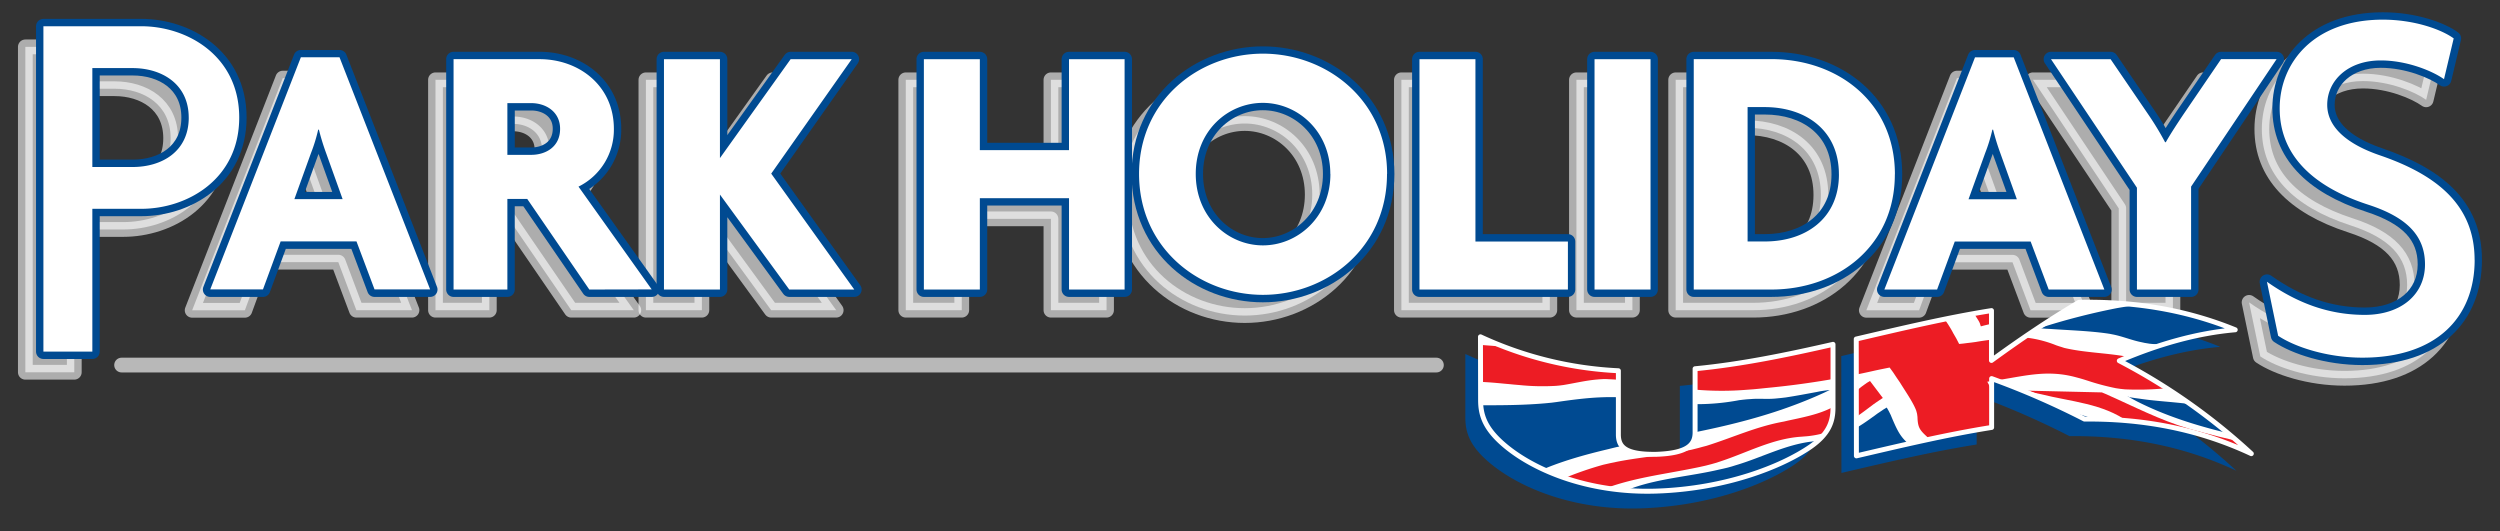 <svg xmlns="http://www.w3.org/2000/svg" xmlns:xlink="http://www.w3.org/1999/xlink" viewBox="0 0 800 170"><rect x="0" y="0" width="800" height="170" fill="#333333" stroke="none"/><defs><clipPath id="clip-path"><path d="M473.75,747.47a118.2,118.2,0,0,0,44.13,10.86v20.39c0,3.84,1.89,6.55,12.19,6.38,10.13-.37,12.36-3.14,12.36-7V757.72c14.71-1.41,29.42-4.45,44.13-7.81v20.29c0,4.49-1.37,8.38-7.21,12.49-9.27,6.37-27.13,13.44-49.28,14.18s-40-7-49.28-15.23c-5.84-5.15-7-9.43-7-13.89V747.47m120.3.71c14.42-3.36,28.85-6.81,43.27-9.1V755c9.33-6.8,18.66-13.11,28-18.6,16.65-.32,33.31,2,50,8.79-12.36,1.07-24.73,4.64-37.09,9.92a194.72,194.72,0,0,1,42.24,29.72c-17.8-8.31-35.6-11.22-53.4-11.07a256.27,256.27,0,0,0-29.7-12.95v15.63c-14.42,2.29-28.85,5.74-43.27,9.1Z" style="fill:none;clip-rule:evenodd"/></clipPath><clipPath id="clip-path-2"><path d="M473.75,322a118.2,118.2,0,0,0,44.13,10.86V353.2c0,3.84,1.89,6.55,12.19,6.38,10.13-.37,12.36-3.14,12.36-7V332.2c14.71-1.41,29.42-4.45,44.13-7.81v20.29c0,4.49-1.37,8.38-7.21,12.49-9.27,6.37-27.13,13.44-49.28,14.18s-40-7-49.28-15.23c-5.84-5.15-7-9.43-7-13.89V322m120.3.71c14.42-3.36,28.85-6.81,43.27-9.1v15.95c9.33-6.8,18.66-13.11,28-18.6,16.65-.32,33.31,2,50,8.79-12.36,1.07-24.73,4.64-37.09,9.92a194.72,194.72,0,0,1,42.24,29.72c-17.8-8.31-35.6-11.22-53.4-11.07a256.27,256.27,0,0,0-29.7-12.95v15.63c-14.42,2.29-28.85,5.74-43.27,9.1Z" style="fill:none;clip-rule:evenodd"/></clipPath><clipPath id="clip-path-3"><path d="M473.75,107.79a118.2,118.2,0,0,0,44.13,10.86V139c0,3.84,1.89,6.55,12.19,6.38,10.13-.37,12.36-3.14,12.36-7V118c14.71-1.41,29.42-4.45,44.13-7.81v20.29c0,4.49-1.37,8.38-7.21,12.49-9.27,6.37-27.13,13.44-49.28,14.18s-40-7-49.28-15.23c-5.84-5.15-7-9.43-7-13.89V107.79m120.3.71c14.42-3.36,28.85-6.81,43.27-9.1v15.95c9.33-6.8,18.66-13.11,28-18.6,16.65-.32,33.31,2,50,8.79-12.36,1.07-24.73,4.64-37.09,9.92a194.72,194.72,0,0,1,42.24,29.72c-17.8-8.31-35.6-11.22-53.4-11.07a256.27,256.27,0,0,0-29.7-12.95v15.63c-14.42,2.29-28.85,5.74-43.27,9.1Z" style="fill:none;clip-rule:evenodd"/></clipPath><clipPath id="clip-path-4"><rect x="-157.07" y="-570.83" width="1103.28" height="780.12" style="fill:none"/></clipPath><clipPath id="clip-path-5"><path d="M473.75,107.79a118.21,118.21,0,0,0,44.13,10.86V139c0,3.84,1.89,6.55,12.19,6.38,10.13-.37,12.36-3.14,12.36-7V118c14.71-1.41,29.42-4.45,44.13-7.81v20.28c0,4.49-1.37,8.38-7.21,12.49-9.27,6.37-27.13,13.44-49.28,14.18s-40-7-49.28-15.23c-5.84-5.15-7-9.43-7-13.88V107.79m120.3.71c14.42-3.36,28.85-6.81,43.27-9.1v15.95c9.33-6.8,18.66-13.11,28-18.6,16.65-.32,33.31,2,50,8.79-12.36,1.07-24.73,4.64-37.09,9.91a194.79,194.79,0,0,1,42.24,29.72c-17.8-8.31-35.6-11.22-53.4-11.07a256.1,256.1,0,0,0-29.7-12.95v15.63c-14.42,2.29-28.85,5.74-43.27,9.1Z" style="fill:none;clip-rule:evenodd"/></clipPath><clipPath id="clip-path-6"><rect x="-157.07" y="-129.65" width="1103.28" height="780.12" style="fill:none"/></clipPath></defs><title>white_redflag</title><g id="white_redflag"><g id="bottom"><path d="M190.66,47.84c0-13.86-11.21-22.3-23.8-22.3h-27.5V99.26h17.22v-29h6.36l19.87,29h20L179.34,66.33A20.3,20.3,0,0,0,190.66,47.84ZM164.2,56.16h-7.63V39.64h7.63c4.62,0,9.24,2.66,9.24,8.2C173.45,53.62,168.82,56.16,164.2,56.16Z" style="fill:#fff;stroke:#fff;stroke-linecap:round;stroke-linejoin:round;stroke-width:4.722px;opacity:0.6"/><polygon points="266.77 25.54 247.24 25.54 224.6 57.2 224.6 25.54 206.69 25.54 206.69 99.26 224.6 99.26 224.6 68.87 246.78 99.26 267.58 99.26 241 62.17 266.77 25.54" style="fill:#fff;stroke:#fff;stroke-linecap:round;stroke-linejoin:round;stroke-width:4.722px;opacity:0.6"/><path d="M70.77,44.22C70.77,24.48,54.12,15,39.44,15H8.11V119.12H23.77V73.43H39.44C54.12,73.43,70.77,64,70.77,44.22ZM36.66,60.05H23.77V28.39H36.66c9.3,0,17.95,5.06,17.95,15.83C54.61,55.16,46,60.05,36.66,60.05Z" style="fill:#fff;stroke:#fff;stroke-linecap:round;stroke-linejoin:round;stroke-width:4.722px;opacity:0.6"/><path d="M90.49,25l-29,74.29H78.36L84,83.89h24.26l5.78,15.37h17.79L102.86,25ZM88.41,70.37l5.32-14.79A52.61,52.61,0,0,0,96,48.07h.23a73.64,73.64,0,0,0,2.31,7.51l5.32,14.79Z" style="fill:#fff;stroke:#fff;stroke-linecap:round;stroke-linejoin:round;stroke-width:4.722px;opacity:0.6"/><path d="M398.32,23.81c-20.34,0-39.63,14.9-39.63,38.47,0,23.8,19.29,38.7,39.63,38.7s39.74-14.9,39.74-38.7C438.06,38.72,418.77,23.81,398.32,23.81Zm0,61.35c-11.09,0-21.49-9-21.49-22.88s10.4-22.76,21.49-22.76,21.6,9,21.6,22.76S409.41,85.16,398.32,85.16Z" style="fill:#fff;stroke:#fff;stroke-linecap:round;stroke-linejoin:round;stroke-width:4.722px;opacity:0.6"/><path d="M626.23,25l-29,74.29H614.1l5.66-15.37H644l5.78,15.37h17.79L638.59,25Zm-2.08,45.41,5.32-14.79a52.62,52.62,0,0,0,2.31-7.51H632a73.64,73.64,0,0,0,2.31,7.51l5.32,14.79Z" style="fill:#fff;stroke:#fff;stroke-linecap:round;stroke-linejoin:round;stroke-width:4.722px;opacity:0.6"/><polygon points="336.3 54.66 307.76 54.66 307.76 25.54 289.85 25.54 289.85 99.26 307.76 99.26 307.76 70.03 336.3 70.03 336.3 99.26 354.09 99.26 354.09 25.54 336.3 25.54 336.3 54.66" style="fill:#fff;stroke:#fff;stroke-linecap:round;stroke-linejoin:round;stroke-width:4.722px;opacity:0.6"/><path d="M755.76,56.3C744.83,52.54,739,47,739,40.14c0-7.67,6.53-14.2,17.13-14.2,8.49,0,16.65,3.43,20.24,6l3.1-13.05c-3.76-2.77-12.4-6-22.68-6-22.19,0-33,13.87-33,28.39,0,14.36,9.79,24.8,28.39,30.84,12.57,4.08,18.11,10.12,18.11,19.09,0,9.63-7.67,16.15-19.25,16.15-11.26,0-21.38-3.59-31.33-10.6l3.59,17.29c5.38,3.59,15.67,7,26.92,7,23.5,0,35.9-12.73,35.9-31.33C786.11,72.13,773.87,62.5,755.76,56.3Z" style="fill:#fff;stroke:#fff;stroke-linecap:round;stroke-linejoin:round;stroke-width:4.722px;opacity:0.6"/><path d="M705,25.54,692.83,43.34c-1.62,2.43-3.93,5.89-5.55,8.78h-.23a93.09,93.09,0,0,0-5.31-8.78L669.6,25.54H650.54L678,66.67V99.26h17.33V66.33l27.38-40.78Z" style="fill:#fff;stroke:#fff;stroke-linecap:round;stroke-linejoin:round;stroke-width:4.722px;opacity:0.6"/><polygon points="466.36 25.54 448.45 25.54 448.45 99.26 495.94 99.26 495.94 83.89 466.36 83.89 466.36 25.54" style="fill:#fff;stroke:#fff;stroke-linecap:round;stroke-linejoin:round;stroke-width:4.722px;opacity:0.6"/><rect x="504.46" y="25.54" width="17.91" height="73.71" style="fill:#fff;stroke:#fff;stroke-linecap:round;stroke-linejoin:round;stroke-width:4.722px;opacity:0.6"/><path d="M561.06,25.54H536.22V99.26h24.84c21.26,0,39.51-13.86,39.51-36.86S582.32,25.54,561.06,25.54ZM559,83.89h-5.55v-43H559c12.83,0,23.68,7.16,23.68,21.49S571.8,83.89,559,83.89Z" style="fill:#fff;stroke:#fff;stroke-linecap:round;stroke-linejoin:round;stroke-width:4.722px;opacity:0.6"/></g><g id="middle_ouline"><path d="M96.28,18.36l-29,74.29H84.15l5.66-15.37h24.26l5.78,15.37h17.79l-29-74.29ZM94.2,63.76,99.51,49a52.61,52.61,0,0,0,2.31-7.51h.23A73.64,73.64,0,0,0,104.36,49l5.32,14.79Z" style="fill:#004a91;stroke:#004a91;stroke-linecap:round;stroke-linejoin:round;stroke-width:4.722px"/><path d="M710.74,18.94,698.61,36.73c-1.62,2.43-3.93,5.89-5.55,8.78h-.23a93.11,93.11,0,0,0-5.31-8.78L675.39,18.94H656.33l27.5,41.13V92.65h17.33V59.72l27.38-40.78Z" style="fill:#004a91;stroke:#004a91;stroke-linecap:round;stroke-linejoin:round;stroke-width:4.722px"/><path d="M761.54,49.69c-10.93-3.75-16.81-9.3-16.81-16.15,0-7.67,6.53-14.2,17.13-14.2,8.49,0,16.65,3.43,20.24,6l3.1-13.05c-3.76-2.77-12.4-6-22.68-6-22.19,0-33,13.87-33,28.39,0,14.36,9.79,24.8,28.39,30.84,12.57,4.08,18.11,10.12,18.11,19.09,0,9.63-7.67,16.16-19.25,16.16-11.26,0-21.38-3.59-31.33-10.61l3.59,17.3c5.39,3.59,15.67,7,26.93,7,23.5,0,35.9-12.73,35.9-31.33C791.9,65.52,779.66,55.89,761.54,49.69Z" style="fill:#004a91;stroke:#004a91;stroke-linecap:round;stroke-linejoin:round;stroke-width:4.722px"/><rect x="510.25" y="18.94" width="17.91" height="73.71" style="fill:#004a91;stroke:#004a91;stroke-linecap:round;stroke-linejoin:round;stroke-width:4.722px"/><path d="M196.44,41.23c0-13.86-11.21-22.3-23.8-22.3h-27.5V92.65h17.22v-29h6.35l19.87,29h20L185.12,59.72A20.3,20.3,0,0,0,196.44,41.23ZM170,49.55h-7.63V33H170c4.62,0,9.24,2.66,9.24,8.2C179.23,47,174.61,49.55,170,49.55Z" style="fill:#004a91;stroke:#004a91;stroke-linecap:round;stroke-linejoin:round;stroke-width:4.722px"/><path d="M76.55,37.61c0-19.74-16.65-29.21-31.33-29.21H13.89V112.51H29.55V66.82H45.22C59.9,66.82,76.55,57.36,76.55,37.61ZM42.45,53.44H29.55V21.79H42.45c9.3,0,17.95,5.06,17.95,15.83C60.39,48.55,51.74,53.44,42.45,53.44Z" style="fill:#004a91;stroke:#004a91;stroke-linecap:round;stroke-linejoin:round;stroke-width:4.722px"/><path d="M566.84,18.94H542V92.65h24.84c21.26,0,39.51-13.86,39.51-36.86S588.1,18.94,566.84,18.94Zm-2.08,58.35h-5.55v-43h5.55c12.83,0,23.68,7.16,23.68,21.49S577.59,77.28,564.76,77.28Z" style="fill:#004a91;stroke:#004a91;stroke-linecap:round;stroke-linejoin:round;stroke-width:4.722px"/><polygon points="472.14 18.93 454.23 18.93 454.23 92.65 501.72 92.65 501.72 77.28 472.14 77.28 472.14 18.93" style="fill:#004a91;stroke:#004a91;stroke-linecap:round;stroke-linejoin:round;stroke-width:4.722px"/><path d="M404.1,17.2c-20.34,0-39.63,14.9-39.63,38.47,0,23.8,19.29,38.71,39.63,38.71s39.74-14.9,39.74-38.71C443.84,32.11,424.55,17.2,404.1,17.2Zm0,61.35c-11.09,0-21.49-9-21.49-22.88S393,32.91,404.1,32.91s21.6,9,21.6,22.76S415.19,78.55,404.1,78.55Z" style="fill:#004a91;stroke:#004a91;stroke-linecap:round;stroke-linejoin:round;stroke-width:4.722px"/><path d="M632,18.36,603,92.65h16.87l5.66-15.37H649.8l5.78,15.37h17.79l-29-74.29Zm-2.08,45.41L635.25,49a52.6,52.6,0,0,0,2.31-7.51h.23A73.64,73.64,0,0,0,640.1,49l5.32,14.79Z" style="fill:#004a91;stroke:#004a91;stroke-linecap:round;stroke-linejoin:round;stroke-width:4.722px"/><polygon points="272.55 18.93 253.03 18.93 230.38 50.59 230.38 18.93 212.47 18.93 212.47 92.65 230.38 92.65 230.38 62.26 252.56 92.65 273.36 92.65 246.79 55.56 272.55 18.93" style="fill:#004a91;stroke:#004a91;stroke-linecap:round;stroke-linejoin:round;stroke-width:4.722px"/><polygon points="342.08 48.05 313.55 48.05 313.55 18.93 295.64 18.93 295.64 92.65 313.55 92.65 313.55 63.41 342.08 63.41 342.08 92.65 359.88 92.65 359.88 18.93 342.08 18.93 342.08 48.05" style="fill:#004a91;stroke:#004a91;stroke-linecap:round;stroke-linejoin:round;stroke-width:4.722px"/></g><path id="top_text" data-name="top text" d="M76.55,37.61c0-19.74-16.65-29.21-31.33-29.21H13.89V112.51H29.55V66.82H45.22c14.68,0,31.33-9.46,31.33-29.21m-16.15,0c0,10.93-8.65,15.83-17.95,15.83H29.55V21.79H42.44C51.74,21.79,60.39,26.85,60.39,37.61Zm77.24,55-29-74.29H96.28l-29,74.29H84.15l5.66-15.37h24.26l5.78,15.37Zm-28-28.88H94.2L99.51,49a52.61,52.61,0,0,0,2.31-7.51h.23A73.64,73.64,0,0,0,104.36,49Zm98.9,28.88L185.12,59.72a20.3,20.3,0,0,0,11.32-18.49c0-13.86-11.21-22.3-23.8-22.3h-27.5V92.65h17.22v-29h6.35l19.87,29ZM179.23,41.23c0,5.78-4.62,8.32-9.24,8.32h-7.63V33H170C174.61,33,179.23,35.69,179.23,41.23Zm94.13,51.41L246.79,55.56l25.76-36.62H253L230.38,50.59V18.94H212.47V92.65h17.91V62.26l22.18,30.39Zm86.51,0V18.94H342.08V48.05H313.55V18.94H295.64V92.65h17.91V63.42h28.54V92.65Zm84-37c0-23.57-19.29-38.47-39.74-38.47s-39.63,14.9-39.63,38.47c0,23.8,19.29,38.71,39.63,38.71S443.84,79.48,443.84,55.67Zm-18.14,0c0,13.87-10.51,22.88-21.6,22.88s-21.49-9-21.49-22.88S393,32.92,404.1,32.92,425.7,41.93,425.7,55.67Zm76,37V77.28H472.14V18.94H454.23V92.65Zm26.44,0V18.94H510.25V92.65Zm78.2-36.86c0-23-18.26-36.86-39.51-36.86H542V92.65h24.84C588.1,92.65,606.35,78.78,606.35,55.79Zm-17.91,0c0,14.32-10.86,21.49-23.68,21.49h-5.55v-43h5.55C577.59,34.3,588.45,41.47,588.45,55.79Zm84.93,36.86-29-74.29H632L603,92.65h16.87l5.66-15.37H649.8l5.78,15.37Zm-28-28.88H629.93L635.25,49a52.61,52.61,0,0,0,2.31-7.51h.23A73.64,73.64,0,0,0,640.1,49Zm83.12-44.83H710.74L698.61,36.73c-1.62,2.43-3.93,5.89-5.55,8.78h-.23a93.11,93.11,0,0,0-5.31-8.78L675.39,18.94H656.32l27.5,41.13V92.65h17.33V59.72Zm63.36,64.21c0-17.62-12.24-27.25-30.35-33.45-10.93-3.75-16.81-9.3-16.81-16.15,0-7.67,6.53-14.2,17.13-14.2,8.49,0,16.65,3.43,20.24,6l3.1-13.05c-3.76-2.77-12.4-6-22.68-6-22.19,0-33,13.87-33,28.39,0,14.36,9.79,24.8,28.39,30.84,12.57,4.08,18.11,10.12,18.11,19.09,0,9.63-7.67,16.15-19.25,16.15-11.26,0-21.38-3.59-31.33-10.6l3.59,17.29c5.39,3.59,15.67,7,26.93,7C779.49,114.47,791.89,101.74,791.89,83.14Z" style="fill:#fff;fill-rule:evenodd"/><line id="underline" x1="38.91" y1="116.82" x2="459.65" y2="116.82" style="fill:#d1d3d4;stroke:#fff;stroke-linecap:round;stroke-linejoin:round;stroke-width:4.721px;opacity:0.65"/><g style="clip-path:url(#clip-path-3)"><g style="clip-path:url(#clip-path-4)"><path id="flag_base_white" d="M781.08,167.42a64.78,64.78,0,0,1-29.74-18.16l-1.48-1.6-.59-.93-.55-.95c-6.72-10.8-10.65-16.5-23.07-21.41l-1.43-.53-1.47-.55-1.56-.47-1.48-.46-1.57-.4-1.27-.51-1-.84-.84-1.06-.63-1.18-.55-1.27-.3-1.21-.13-1.12v-.89l.68-1.44.72-1.41.76-1.37c2.64-4.67,5.65-9,8.32-13.64l.72-1.37.76-1.39.67-1.44-.67.08-.76.07-.8.06-.8.07c-7.07.31-13-.39-19-3.43h0c-1.6-.93-2.72-2.09-4.43-3.08l-.76-.42,0,.07-.83-.88c-2.42-4.11,0-7.38-5.91-9.82l-.75-.28-.81-.23a66.46,66.46,0,0,0-9.12-1.71l-1.27-.17L678.9,72l-1.27-.14-1.18-.15-1.27-.13c-14.77-1.81-25.58,1.6-39.88,2.82l-1.85.11-1.86,0c-9.15-.67-10.42-4.71-21.37-3.09l-.89.11-.93,0-.89.06h-1.65l-.85,0-.8-.08c-3.22-.4-5.85-1.84-9-2.66l-.76-.17-.89-.19c-5-.47-11.94.67-17,1.29l-1.73.26-1.86.25-2,.27c-16.1,2.31-32.59,3.1-48.75.88l-1.35-.21-1.39-.19-1.36-.25-1.3-.23c-11.13-2-22.14-5.18-33.42-6.35L482,64.15l-1.35-.06c-10,0-16.71,1.72-26.53-1.63l-.68-.17-.72-.19-.63-.17-.72-.14,11.11,108.65h5.07A91.69,91.69,0,0,0,486.9,169l2-.4,2-.4c9.21-1.91,18.76-4.61,28.18-5.11l2.11-.11,2.2,0,2.2,0,2.28,0c9.24.21,18.56,1.2,27.79.38l1.22-.11,1.23-.12c6.38-.73,13.06-.76,19.09,1.73l1.52.63,1.48.65,1.43.67,1.43.7,1.44.67c14.26,7,33.12-1.92,47.35-5.51l1.43-.41,1.48-.36,1.56-.32a47.71,47.71,0,0,1,19.22-.65l1.23.23,1,.27c7.79,2.08-5.19,5.31-6.81,6.42l-1,.42-.72.4-.38.4,0,.32.42.27.85.23.84.15c7.78.88,17.19-1.37,25-2.28l1.48-.19,1.43-.17,1.53-.19c4.92-.57,9.79-.73,14.73-.82l2-.12,2-.13c5.2-.4,10.38-1,15.54-1.65l1.85-.23,1.82-.23,1.86-.23,1.82-.21,1.78-.25c11-1.5,22.29-1.86,33.12,1.12l.76.25,2.15.57-.05-.09c7.55,1.86,13.22,3.95,21.13,3.38l1.06-.08,1.1-.1,1.05-.11Z" style="fill:#fff"/><path d="M764.48,159.9l-.6-.48-.72-.57-.85-.61a113,113,0,0,1-10.43-8.42l-.89-.87-.85-.86L749,146.67l-1-1.46-.8-1.46-.8-1.41-.63-1.33-.72-1.27-.72-1.08-.8-.87-.73,0-.72,0-.76,0h-2.28a34.86,34.86,0,0,1-7.14-.47l-.63-.19-.38-.28c-1.91-2-.89-1.48-3.67-2.68l-.51-.27-.63-.23-.5-.23-.6-.25-.63-.23-.59-.21c-2.65-.8-5.21-1.53-7.86-.17l-1,.46-1,.42-.85.29-.66.05-.57-.51-.38-.53-.12-.32-.11-.13-.18-.46-.8-.33-.94-.35-.08,0-.63-.21-.15,0c-.71-.22-1.42-.41-2.17-.6l-.85-.17-.89-.15h0c-6.45-1.24-13.57-1.39-19.89-2.36l-1.31-.17-1.23-.19-1.18-.21,1.44.8,1.47.78c11,5.57,22.63,8.77,34.55,11.44l1.36.3,1.3.32,1.27.32c5.06,1.28,10,2.16,15,3.65l1,.27.8.27c6.74,3,12.32,10.2,19.81,13.34l1.9.74,2,.63,2.11.44Z" style="fill:#004a91"/><path d="M621.74,161.95c-.21-6.9-.18-11.62-6-15.94l-.8-.61-.76-.63c-5.66-4.24-6.33-5.29-9.13-12l-.59-1.18-.63-1.1-1,.61-.89.61-.89.59c-6.37,4.68-11.05,7.87-19.18,8.78l-.89.1-1,.15c-8.54,1-16.22,5.18-24.37,7.58l-1.31.4-1.3.36-1.35.32-1.53.33c-8.88,2.08-18.79,2.77-27.33,5.79l-.72.27-.8.27a208.4,208.4,0,0,0-21.42,9.08l-1.22.51-1.18.46-1.06.42,1.78-.27,1.85-.29,1.78-.27c9.8-1.59,19.86-3.52,29.82-3.34l1.6.07,1.6.07c9.18.52,16.7,1.4,26,.42l1.82-.13,1.85-.08,1.78-.11,1.73,0c9.76-.56,10.73,4.16,19.43,6.54l1.23.32,1.39.29c8.38,1.51,19.32-.32,27.34-3l1.65-.55,1.47-.53,1.35-.59,0-1.82Z" style="fill:#004a91"/><path d="M472.63,65.16l1.27.3,1.18.29c4.4,1,8.72,1.82,13,3.44l1.14.44.76.36c2.9,1.43,5,3.67,7.6,5.4l1.43.89.76.38.85.34c3.21,1.18,6.9,1.41,10.26,1.94l1,.15.93.14c5.58.68,5.92,3.27,10.6,4.31l.89.21.89.15,1,.15.89.15,1,.11.92.11a57.3,57.3,0,0,1,10.69,1.82l1.1.36,1.05.32c3.91,1.36,7.72,3,11.71,4.16l1.09.28,1.15.23,1.14.21,1.1.21c4.46.59,8.93.83,13.39,1.43l1.18.17,1.14.21c3.64.76,7.29,2.31,10.82,3.5l.92.29.89.26.89.25.88.21L587.48,97l-.33-1.52c-.32-3.89-2.86-4.87-5.33-7.49l-.89-.95-.67-.93C578.73,83,578,77,577.6,73.54l-.3-2-.3-1.94-2.1.29-2.16.3c-19.88,2.82-38,3.83-57.83-.08l-1.73-.3-1.73-.34-1.65-.36C502.87,67.79,496,66.23,489,65l-1.82-.32-1.86-.32c-4-.52-8.54-.14-12.55,0l-.92,0-.89,0-.84,0,1.22.36Z" style="fill:#004a91"/><path d="M662.93,89.31l1.44-.4,1.39-.36,1.35-.38a166.76,166.76,0,0,1,16.61-3.52l.8-.13.85-.08c4.19-.74,8.3.44,12.46.87l.55.15.46.13.55.17-1-1.24L697.78,83l-.55-1.56c-1.48-7-4.63-7-10.68-8.44l-1.61-.34-1.73-.25a112.27,112.27,0,0,0-21.75-1.29l-2,.15-2.11.21-2,.23-2,.3c-7,1.06-13.82,2.29-21,2.36l-.85,0-.75-.06c-3.21-.28-6-1.33-9.08-2.17l-.72-.26-.72-.21-.68-.17,1.1,1.61,1,1.62c1.74,2.68,3.62,5.34,5.32,8L628,84.41l.37,1.52c.53,2.57,1.15,5.12,1.61,7.71l.33,1.54.42,1.52.68-.21.63-.21.68-.23a50.49,50.49,0,0,1,10.85-3l.72-.09.72-.06c6.31-.39,10.39-1.5,16.56-3.19Z" style="fill:#004a91"/><path d="M698,101.59l-.08-.88c-.08-2-.57-2.08-2.28-2.6l-.55-.19-.63-.14-.63-.11-.63-.13-.68-.13c-5.67-.72-11.81.58-17.36,1.65l-1.18.27-1.14.23a167.9,167.9,0,0,0-17.54,4.66l-1.05.26-1.1.27L652,105l1.35.1,1.44.11,1.39.07c6,.41,12.06.59,18.08,1.43l.85.13.85.17c3.25.62,6.19,1.92,9.42,2.53l.85.19.85.14.8.13.85.08c3.84.27,7.74-.11,11.53.72l.72.21.89.38c3.68,2.79,2.22,4.22,8.33,4.77l.89.08,1,.11,1,.08.21-1,.25-1,.3-1,.25-1,1.14-1.94,1.15-1.94,1.1-1.9,1.22-1.95,1.15-1.94,1.1-1.92L722.15,99l1.14-1.95-.73.23-.67.21-.72.23a69.18,69.18,0,0,1-14.11,3.65l-1.15.17-1.18.19-1.14.15c-1.3,0-4.26.59-5.41-.11Z" style="fill:#004a91"/><path d="M475.75,104.41l1.73.13,1.77.15c8.16.61,17.82,2.29,25.86.88l1.23-.15,1.18-.14,1.18-.15,1.22-.15c6.48-1,14.65.93,21.29,1.56l1.43.17,1.43.21,2.66.32.89.13,1.06.19,1,.11,1,.15c3,.34,6,.56,9,.78l1.43.13,1.57.11,0-.07c2.35.14,4.71.23,7.09.26l1.61,0h1.6l1.68,0-1.82-.4-1.82-.38-1.85-.36c-4.78-1-10.46-1.86-15.94-3h0l-.08,0-1.51-.33a52.79,52.79,0,0,1-8.71-2.61l-1.1-.38-1.43-.55v0l-.05,0-.8-.34-.8-.34c-6.45-3.07-10.83-2.19-17.53-3l-.89-.17-.89-.17-1-.21-.89-.23c-6.43-2-11.46-4-18-5.46a86.87,86.87,0,0,1-17.2-6.28l-1.14-.65.06.18A71.21,71.21,0,0,0,458.06,79l-1.73-.44-1.65-.42-1.73-.36L456,104l.85-.08.84-.08.89,0C464.32,103.7,470,104.2,475.75,104.41Z" style="fill:#004a91"/><path d="M516,143.35l1.23-.3,1.52-.32c22.67-4.22,43.7-7.36,64.93-17.08l1-.48.89-.42-.93.11-1.05.14-1.1.17-1.23.25c-3.31.62-6.5,1.22-9.84,1.73l-1.48.17-1.52.15c-2.85.3-5.31,0-8.11.19l-1.27.08-1.18.13-1.27.15a72.23,72.23,0,0,1-23.54.59l-1.77-.21-1.86-.21-1.85-.21-1.78-.21c-10.33-1.4-17.67-.59-27.79.87l-1.48.19L495,129c-10,.92-20.49.59-30.5.63h-2l-2,0h-2l3.85,34.89,1.22-.57,1.27-.57,1.27-.53c7.92-3.62,16-7,23.74-10.89l1-.47,1-.46c7.12-3.31,15.31-5.55,22.94-7.36Z" style="fill:#004a91"/><path d="M754.34,163.32l-.89-.51c-8.18-5.33-9.79-6.11-19.86-8.29l-2.07-.4-2.15-.42c-10.14-1.79-20.29-3.57-30.25-6.25l-1.48-.36-1.43-.42-1.47-.38-1.44-.42a39.54,39.54,0,0,1-11.56-4.69c-1.41-1.17-2.87-2.31-4.4-3.34l-.47-.42-.8-.53-.76-.49c-6.55-3.66-17.2-5.46-24.54-7.49l-1.73-.42-1.69-.45-1.61-.44.81,5.43.34,5.8.13,5.91v5.74l.89.82.89.8.88.8.93.85c3.07,2.77,6,5.59,8.83,8.61l.55.66.17.4-.17.38-.38.38-.63.36-.85.4-1,.38-1.05.4-1.15.38-1.18.38-1.14.42-1.1.4-.93.4-.85.42-.67.42-.43.42-.08.44.08.29.38.27.47.17.72.14.85.13,1,.06,1.06,0h1.14l1.18,0,1.18-.06,1.23-.09c5.48-.38,11-1.58,16.51-2.13l2.28-.25,2.23-.26,2.24-.23,2.28-.21,2.19-.17,2.28-.19c6.42-.5,12.48-.58,18.89-1.39l1.27-.15,1.18-.15c4.1-.41,8.15-1,12.25-1.43l1.18-.12,1.27-.15,1.18-.13c10.21-1,17.77-1.68,28,.36l1,.19,1.06.21,1,.17-.9-.46Z" style="fill:#004a91"/><g style="opacity:0.65"><path d="M658.66,161.12c-2-1.58-3.6-3.44-5.45-5.17l-.59-.57-.6-.59c-2.88-2.93-6.54-5-9.2-8.15l-.85-1.2-.6-1.22.55-1.48c1.45-5.62-2.67-14.38-5.28-19.38l-.63-1.2,1.31-.17,1.3-.21,1.36-.21c8.66-1.4,15.44-3.21,24.24-.87l1.35.36,1.23.36,1.27.4a76.18,76.18,0,0,0,9.12,2.43l1.44.21,1.43.15a90,90,0,0,0,12.5-.29l1.61-.09,1.56-.06,1.53,0h1.56l1.53.07,1.43.08c3.19.26,4.24,1,6.21,3.38l.63.72.59.66.59.25h0l.84,0a26.18,26.18,0,0,0,4.56-1.39l.32-.09,1.11-.23,1,0,1.35.32,1.27.48,1,.57.51.3c1.06.83,2.15,1.61,3.25,2.36l.89.57h.13l7.22-.15-.07,0,2.27-.07h.8l.76,0h.85l.75,0-.92-.81-1.1-.8-1.06-.78-1.14-.8a51.88,51.88,0,0,0-14-6.33l-1.6-.4-1.65-.36c-2.19-.11-4.29.48-6.3.59l-.41,0-.55,0-.46-.06-.51,0c-2.51-.25-4.08-2.63-5.23-4.62l-.55-.84-.67-.81,0,.24c-1.34-1.33-3-1-5.4-1l-.9,0-1,.06a32.83,32.83,0,0,1-9.59-.38l-.89-.13-.85-.14-.84-.13-.85-.14-.85-.15c-6.87-1.33-13.93-1.33-20.65-2.91l-.85-.28-.88-.27-.85-.29a37.08,37.08,0,0,0-8.88-2.36l-1-.09-1.27,0a96.38,96.38,0,0,0-14.58,1.39l-1.4.19-1.3.15-1.31.17-1.31.13-.89-1.71-1-1.73c-2.33-4.63-6.8-8.9-6.8-14.35l0-1.37.08-1.37c.61-5.09-5.14-10.25-7.65-14.29l-1-1.71-.84-1.73-.85-.07h-.63c-3.79.18-4.91-.47-8.49-1.39l-.72-.21-.8-.21-.76-.23-.72-.21-.75-.19-.68-.21-.72-.17-.63-.19-.63-.14c-2,0-4.17.08-6.13.25l-1.18.08-1.14.08-1,.07.08,1.71.3,1.69c1,4.29,2.8,10.87,5.83,14.12l1.14,1.36L591.75,89c4.17,4.75,4.22,7.56,4.65,13.55l.17,1.64.3,1.63-1.73.36-1.73.36-1.73.4c-12.74,3-22.84,5-36.07,5.21l-1.9.07-1.9,0-1.9,0c-4.71,0-9.68,0-14.36-.34l-1.44-.15-1.47-.17c-4.3-.57-8.52-1.39-12.84-1.86l-1.43-.12-1.48-.09-1.52,0h-1.18l-1.27.06c-8.22.89-16.35,2.64-24.67,1.76l-1.23-.07-1.27-.06c-8.65-.39-17.29-1.32-25.94-1.84l-1.27-.11-1.22-.08-1.27-.06,2.45,15,.72-.15.76-.12.72-.17c8.16-2,12.27-1.78,20.86-.95l1.56.14,1.52.15,1.56.13a72.37,72.37,0,0,0,11.79.26l1.17-.11,1.15-.15c3.44-.56,6.94-1.4,10.39-1.73l1.14-.1,1.15-.07h1.14l2.2.11,2.2.14,2.2.21c5.74.57,11.43,1.64,17.15,2.41l2.15.28,2.24.21a97.3,97.3,0,0,0,16.68.07l2.07-.15,2-.19,2-.21a271.64,271.64,0,0,0,35.27-5.66l1.52-.32,1.43-.29,1.48-.3,1.15,1.58,1.05,1.59,1.1,1.6c1.5,2.48,4.31,6.47,5.23,9.08l.25,1,.13,1c.1,3.29.65,4.14,3,6.29l.75.72.85.73.76.72c5.93,5.42,10.58,9.16,10.35,18.07l0,1.69v1.73l2.37-.53c7.83-1.56,19.23-4.34,26.91-1.22l1.31.63-.68-.57Z" style="fill:#9cb8d2"/><path d="M783.23,168l-.76-.25-.72-.27c-7.25-1.76-13.12-4.14-20.15-6.54l-1.22-.45-1.23-.44c-10.65-3.61-10.38-6.31-18.38-11.95l-1-.53-1.1-.51-1.3-.55-1.35-.47c-2.37-.73-4.77-1.37-7.17-2h0l-.54-.12c-7.32-1.8-14.75-3.19-22-5.18l-1.15-.29-1.14-.32c-9.56-2.31-18.07-6.55-27-10.62l-1.48-.66-1.43-.66-1.52-.63L648.27,125l1.64.36,1.61.4,1.69.36c9.31,2.34,19.81,2.94,27.76,8.82l.72.55.72.51c6.23,4.41,16.68,5.83,24.08,7.79l1.4.32,1.35.36,1.73.45,1.73.42c2,.5,4,.95,6,1.4l0,.12,13.56,3.36-.07-.12a52.05,52.05,0,0,1,13.7,6.2l1.18.76,1.15.74c10.41,6.84,18.91,7.08,30.67,9.37l1.73.36,1.69.36,1.68.42Z" style="fill:#9cb8d2"/><path d="M467.89,78.86l1.15.53c5,2.61,9.85,5.27,15.38,6.76l.92.25.93.27.93.23,1,.28a111.68,111.68,0,0,1,12,3.55l.68.25.63.23A50.45,50.45,0,0,0,514,94.52l1.31.21,1.31.17,1.35.21,1.35.19,1.3.17,1.31.21a57.77,57.77,0,0,1,15.76,4.75l.89.36,1,.34c4.21,1.66,7.88,2.06,12.29,2.64l.88.1.93.11.8.13.81.08.27,0,0,0,.76.15.8.13.76.11.27,0c3.22.58,6.41,1.3,9.58,2.09l.92.21.89.21.89.17.88.21,1.18-.28,1.14-.25,1.23-.28,1.1-.27,1.14-.27,1.23-.26c1.94-.48,3.89-.91,5.83-1.35l1.22-.28,1.18-.25,1.23-.27,1.22-.28,1.23-.27-1.05-.3-1.15-.23-1.14-.19-1.15-.15c-4.81-.62-9.58-.24-14.19-2.09l-1.3-.36-1.4-.3-1-.17v-.06l-.89-.12c-3.88-.57-7.88-1-11.79-1.33l-.75-.06v0c-1.41-.18-2.82-.38-4.22-.65l-1.39-.3-1.48-.36-1.43-.38-1.4-.42c-5.3-1.58-10.45-3.62-15.71-5.28l-1.35-.42-1.18-.34c-4.44-1.09-9.62-1.08-13.86-2.55l-.93-.4-.8-.45-.72-.52-.72-.47-.85-.38-1-.36c-5.09-1.5-10.73-1.25-15.71-2.83l-.93-.36L489.9,81c-3.11-1.49-5.62-3.95-8.66-5.55l-.84-.42-.88-.38-.73-.3-.84-.32c-3.49-1.19-7-2.1-10.44-3.36l-.8-.33-.72-.3a86.06,86.06,0,0,1-11.11-6l-.88-.53-.85-.57-.84-.57-.89-.59,1.4,12.6.63.17.68.14.63.15.72.15c4.28.89,7.25,1.38,11.32,3.31Z" style="fill:#9cb8d2"/><path d="M597.41,122.5l-.89.63-.89.65c-8.49,7-11.29,8.25-22.21,10.53l-1.31.27-1.27.3C562,136.46,554.52,140,546,142.66l-1.31.33-1.3.36-2.16.54-2.2.45-2.24.42c-6.48,1.16-13,1.74-19.51,3l-2.11.44-2.15.49a106.58,106.58,0,0,0-13.23,4.62l-1.52.59-1.48.63-1.48.61c-9.72,4.17-19.06,9-28.56,13.68l-1.39.66-1.31.66-1.4.65,1.53,0,1.57,0,1.47-.07,1.48-.06c4.64-.21,9.23-.47,13.86-.91l1.55-.19,1.57-.17,1.57-.21,1.82-.91,1.82-.88,1.86-.93,1.73-.93,1.77-.93,1.82-.91,1.78-1,1.77-.91,1.82-.91,1.86-.88c13.26-6.94,24.54-7.54,38.69-10.58l1.86-.42,1.77-.47,1.27-.36,1.31-.42c8.66-2.78,16.88-7.37,26.11-8l1-.08,1-.08c9-.91,14.2-4.94,21.12-10.17l1-.7,1-.67,1.05-.7-4.1-5.42Z" style="fill:#9cb8d2"/><path d="M633.65,103.81l.21.63,1.23-.32,1.27-.3c11.81-2.91,23.66-5.61,35.48-8.51l2-.44,2-.42,2-.42c3.81-.6,8.24-1.86,12.08-1.31l.6.13.59.08.63.13.63.11.63.13.6.15.67.13.63.08.72.08.72.11.81.51.46.61.26.8.08.87,1.73-.11a109,109,0,0,0,24.33-3.95l1.86-.57-1.27.07-1.27,0A49.39,49.39,0,0,1,710.07,91l-.89-.23-.72.08c-3.17.41-6.36.68-9.55,1.08l-.73.08-.72.11.34-1L698,90l-.17-1-.72-.59a19.05,19.05,0,0,1-3.09-.76l-.55-.15-.46-.14a12.79,12.79,0,0,0-2.71-.47l-.59,0H689l-.72.06c-8.31.94-16.31,3.47-24.37,5.58L662,93l-2,.51-2.11.47c-8.46,1.76-17.2,2.24-25.51,4.94l-.51.17-.42.21.17.63C632,101.18,633.4,102.67,633.65,103.81Z" style="fill:#9cb8d2"/></g></g></g><path d="M468.84,113.24A118.23,118.23,0,0,0,513,124.1v20.39c0,3.84,1.89,6.55,12.19,6.38,10.13-.37,12.36-3.14,12.36-7V123.49c14.71-1.41,29.42-4.45,44.13-7.81V136c0,4.49-1.37,8.38-7.21,12.49-9.27,6.37-27.13,13.44-49.28,14.18s-40-7-49.28-15.23c-5.84-5.15-7-9.43-7-13.88V113.24m120.3.71c14.42-3.36,28.85-6.81,43.27-9.1V120.8c9.33-6.8,18.66-13.11,28-18.6,16.65-.32,33.31,2,50,8.79-12.36,1.07-24.73,4.64-37.09,9.92a194.75,194.75,0,0,1,42.24,29.72c-17.8-8.31-35.6-11.22-53.4-11.07a256.27,256.27,0,0,0-29.7-12.95v15.63c-14.42,2.29-28.85,5.74-43.27,9.1Z" style="fill:#004a91;fill-rule:evenodd"/><path d="M473.75,107.78a118.19,118.19,0,0,0,44.13,10.86V139c0,3.84,1.89,6.55,12.19,6.38,10.13-.37,12.36-3.14,12.36-7V118c14.71-1.41,29.42-4.45,44.13-7.81v20.28c0,4.49-1.37,8.38-7.21,12.49-9.27,6.37-27.13,13.44-49.28,14.18s-40-7-49.28-15.23c-5.84-5.15-7-9.43-7-13.88V107.78m120.3.71c14.42-3.36,28.85-6.81,43.27-9.1v15.95c9.33-6.8,18.66-13.11,28-18.6,16.65-.32,33.31,2,50,8.79-12.36,1.07-24.73,4.64-37.09,9.92a194.75,194.75,0,0,1,42.24,29.72c-17.8-8.31-35.6-11.22-53.4-11.07a256.27,256.27,0,0,0-29.7-12.95v15.63c-14.42,2.29-28.85,5.74-43.27,9.1Z" style="fill:#fff;fill-rule:evenodd"/><g style="clip-path:url(#clip-path-5)"><g style="clip-path:url(#clip-path-6)"><path d="M749.86,147.66l1.48,1.6a64.78,64.78,0,0,0,29.74,18.16l3.17.91-1.05.11-1.1.1-1.06.08c-7.93.57-13.61-1.53-21.2-3.4l-1.27-.33-1.36-.34c-10.87-3-22.2-2.67-33.28-1.16l-1.78.25-1.82.21-1.86.23-1.82.23-1.85.23c-5.17.67-10.35,1.25-15.55,1.65l-2,.13-2,.13c-4.95.1-9.81.25-14.73.82l-1.53.19-1.43.17-1.48.19c-7.81.91-17.22,3.16-25,2.28l-.84-.15-.85-.23-.42-.27,0-.32.38-.4.72-.4,1-.42c1.61-1.11,14.6-4.34,6.81-6.42l-1-.27-1.23-.23a47.72,47.72,0,0,0-19.21.65l-1.56.32-1.48.36-1.43.4c-14.23,3.59-33.09,12.47-47.35,5.51l-1.44-.68-1.43-.7-1.44-.67-1.48-.65-1.52-.63c-6-2.49-12.71-2.46-19.09-1.73l-1.23.13-1.22.11c-9.24.82-18.55-.17-27.79-.38l-2.28,0-2.2,0-2.2,0-2.11.11c-9.42.5-19,3.2-28.17,5.11l-2,.4-2,.4a91.69,91.69,0,0,1-19.34,1.46h-5.07L451.38,61.79l.72.14.63.17.72.19.68.17c9.81,3.35,16.48,1.59,26.52,1.63l1.35.06,1.43.08c11.27,1.17,22.29,4.36,33.42,6.35l1.3.23,1.36.25,1.39.19,1.35.21c16.16,2.22,32.64,1.43,48.75-.88l2-.28,1.86-.25,1.73-.26c5.09-.62,12-1.76,17-1.29l.88.19.76.17c3.1.82,5.74,2.26,9,2.66l.8.08.85,0h1.65l.89-.06.93,0,.89-.11c11-1.63,12.23,2.42,21.38,3.09l1.86,0,1.85-.11c14.31-1.22,25.11-4.63,39.88-2.83l1.27.13,1.18.15,1.27.14,1.18.15,1.27.17A66.62,66.62,0,0,1,690.47,74l.81.23.75.27c5.91,2.44,3.49,5.71,5.92,9.82l1,1.07.6.51.67.48c7.25,5,14.2,6.06,22.77,5.68l.8-.07.8-.06.76-.07.67-.08-.67,1.44-.76,1.39L723.88,96c-2.67,4.65-5.68,9-8.32,13.64l-.76,1.37-.72,1.42-.68,1.44v.89l.13,1.12.3,1.2.55,1.27.63,1.18.84,1.06,1,.84,1.27.51,1.57.4,1.48.47,1.57.47,1.47.55,1.43.53c12.42,4.9,16.35,10.61,23.07,21.41l.55.95.59.93" style="fill:#fff"/><path d="M716.4,139.38l11.66,2.6.72,1.69,1.15,2,1.22,2.22,1.15,2.15L733,152l.13,1.37-.76.65-1.9-.27-.8-.21A30.44,30.44,0,0,1,723.5,151l-.59-.32-.6-.34a10.69,10.69,0,0,1-5.23-8.38l-.34-1.24-.35-1.33" style="fill:#e9eaeb"/><path d="M715.1,122.5l.42.5.42.55c6,5.73,12.11,10.11,17.83,16.62l1.1,1.16,2,2.28A43,43,0,0,1,743,152l.6,1,.59,1.08a22.69,22.69,0,0,0,9.8,9.18l1.82.76,2,.67,2.15.57-.88-1.48-1.35-1.71c-2.86-3.73-6.48-7.5-9.68-11l-2.24-2.45-2.24-2.43c-2.94-3.43-6.29-7-8.54-10.93l-.88-1.67-.42-1.46L715.1,122.5" style="fill:#e9eaeb"/><path d="M702.13,111.69l0,1.5c-.18,6.91,6.75,14.38,10.39,19.85l1.1,1.64,5.88-1.64-.76-1.31c-3.12-5.39-8.56-9.37-10.18-15.52l-.3-1.29-6.08-3.23" style="fill:#e9eaeb"/><path d="M451.42,61.78l.89.59.84.57.85.57.89.53a86.11,86.11,0,0,0,11.11,6l.72.3.8.33c3.47,1.25,7,2.16,10.44,3.36l.84.32.73.3.89.38.84.42c3,1.6,5.55,4.07,8.66,5.55l.85.42.93.36c5,1.58,10.62,1.33,15.71,2.83l1,.36.85.38.72.47.72.53.8.45.93.4c4.23,1.48,9.42,1.46,13.86,2.55l1.18.34,1.35.42c5.27,1.66,10.42,3.7,15.71,5.28l1.4.42,1.43.38,1.48.36,1.39.3c6.16,1.19,12.49,1.21,18.67,2.38l1.4.3,1.3.36c4.61,1.85,9.38,1.47,14.2,2.09l1.14.15,1.14.19,1.15.23,1.05.3-1.23.27-1.22.28-1.23.27-1.18.25-1.22.27c-1.95.44-3.89.87-5.83,1.35l-1.23.26-1.14.27-1.1.28-1.23.27-1.14.25-1.18.27-.88-.21-.89-.17-.89-.21-.92-.21c-4.12-1-8.27-1.93-12.46-2.58l-.81-.08-.8-.13-.93-.11-.88-.1c-4.42-.58-8.08-1-12.3-2.64l-1-.34-.89-.36a57.76,57.76,0,0,0-15.76-4.75l-1.31-.21-1.3-.17L518,95.12l-1.35-.21-1.31-.17L514,94.52a50.46,50.46,0,0,1-12.5-3.31l-.63-.23-.68-.25a111.68,111.68,0,0,0-12-3.55l-1-.27-.93-.23-.93-.27-.92-.25C478.89,84.65,474.08,82,469,79.39l-1.15-.53-1.1-.55c-4.06-1.93-7-2.42-11.32-3.31l-.72-.15-.63-.15-.68-.14-.63-.17-1.4-12.6" style="fill:#ed1c24"/><path d="M456,109.18l2.45,15,.72-.15.76-.12.72-.17c8.16-2,12.27-1.78,20.86-.95l1.57.14,1.52.15,1.56.13a72.38,72.38,0,0,0,11.79.26l1.17-.11,1.15-.15c3.44-.56,6.94-1.4,10.39-1.73l1.14-.1,1.15-.07h1.14l2.2.11,2.2.14,2.2.21c5.75.57,11.43,1.64,17.15,2.41l2.15.27,2.24.21a97.09,97.09,0,0,0,16.68.07l2.07-.15,2-.19,2-.21a271.65,271.65,0,0,0,35.27-5.66l1.52-.32,1.43-.29,1.48-.3,1.15,1.58,1.05,1.59,1.1,1.6c1.5,2.48,4.31,6.47,5.23,9.08l.25.95.13,1c.1,3.29.65,4.14,3,6.29l.75.72.85.73.76.72c5.93,5.42,10.58,9.16,10.35,18.07l0,1.69v1.73l2.37-.53c7.83-1.56,19.23-4.34,26.91-1.22l1.31.63-.68-.57-.63-.57c-2-1.58-3.6-3.44-5.45-5.17l-.59-.57-.6-.59c-2.88-2.93-6.54-5-9.2-8.15l-.85-1.2-.6-1.22.55-1.48c1.45-5.62-2.67-14.38-5.28-19.38l-.63-1.2,1.31-.17,1.3-.21,1.36-.21c8.66-1.4,15.45-3.21,24.24-.87l1.35.36,1.23.36,1.27.4a76.19,76.19,0,0,0,9.12,2.43l1.44.21,1.43.15a90,90,0,0,0,12.5-.29l1.61-.09,1.55-.06,1.53,0h1.56l1.53.07,1.43.08c3.19.26,4.24,1,6.21,3.38l.63.72.59.66.6.25.92,0,1-.27,1.18-.4,1.27-.4,1.23-.36,1.22-.25,1,0,1.35.32,1.27.48,1,.57,1,.59.89.7.89.65.92.66,1,.63.76,0h.85l.75,0,.8,0c2.09,0,4.21-.08,6.3-.15h.8l.76,0h.85l.75,0-.92-.8-1.1-.8-1.06-.78-1.14-.8a51.88,51.88,0,0,0-14-6.33l-1.6-.4-1.65-.36c-4.06-.2-7.84,2-11.24-.91l-.67-.74-.68-.8-.55-.84-.5-.85c-1.53-3-3.37-2.44-6.42-2.42l-.89,0-1,.06a32.8,32.8,0,0,1-9.59-.38l-.88-.13-.85-.14-.84-.13-.85-.14-.85-.15c-6.87-1.33-13.93-1.33-20.65-2.91l-.85-.28-.88-.27-.85-.29a37.07,37.07,0,0,0-8.88-2.36l-1-.09-1.27,0a96.51,96.51,0,0,0-14.58,1.39l-1.4.19-1.3.15-1.31.17-1.31.13-.88-1.71-1-1.73c-2.33-4.63-6.8-8.9-6.8-14.35l0-1.37.08-1.37c.61-5.1-5.14-10.25-7.65-14.29l-1-1.71-.84-1.73-.85-.07h-.63c-3.79.18-4.91-.47-8.49-1.39l-.72-.21-.8-.21-.76-.23-.72-.21-.75-.19-.68-.21-.72-.17-.63-.19-.63-.14c-2,0-4.17.08-6.13.25l-1.18.08-1.14.08-1,.07.08,1.71.3,1.69c1,4.29,2.8,10.87,5.83,14.12l1.14,1.35L591.75,89c4.17,4.75,4.22,7.56,4.65,13.55l.17,1.64.3,1.63-1.73.36-1.73.36-1.73.4c-12.74,3-22.84,5-36.07,5.21l-1.9.07-1.9,0-1.9,0c-4.71,0-9.68,0-14.36-.34l-1.44-.15-1.47-.17c-4.3-.57-8.52-1.39-12.84-1.86l-1.43-.13-1.48-.09-1.52,0h-1.18l-1.27.06c-8.22.89-16.35,2.64-24.67,1.75l-1.23-.07-1.27-.06c-8.65-.39-17.29-1.32-25.94-1.84l-1.27-.11-1.22-.08-1.27-.06" style="fill:#ed1c24"/><path d="M648.27,125l24.33.57,1.52.63,1.43.66,1.48.66c8.89,4.06,17.39,8.31,27,10.62l1.14.32,1.14.29c9.85,2.69,20,4.29,29.74,7.28l1.35.46,1.3.55,1.1.51,1,.53c8,5.64,7.72,8.33,18.38,11.95l1.23.44,1.22.45c7,2.41,12.9,4.79,20.15,6.54l.72.28.75.25.8.32-1.69-.42-1.69-.36-1.73-.36c-11.76-2.29-20.26-2.53-30.67-9.37l-1.15-.73-1.18-.76c-10-6.61-21.81-8.12-33.24-11l-1.73-.42-1.73-.45-1.35-.36-1.4-.32c-7.4-2-17.84-3.37-24.08-7.79l-.72-.51L681,135c-7.95-5.88-18.45-6.48-27.76-8.83l-1.68-.36-1.61-.4-1.64-.36" style="fill:#ed1c24"/><path d="M645.73,127.6l1.61.44,1.69.45,1.73.42c7.35,2,18,3.83,24.54,7.49l.76.49.8.53c5,4.59,9.87,6.74,16.43,8.44l1.44.42,1.47.38,1.43.42,1.48.36c10,2.68,20.11,4.46,30.25,6.25l2.15.42,2.07.4c10.07,2.18,11.68,3,19.86,8.29l.89.51.88.53.9.47-1-.17-1.06-.21-1-.19c-10.19-2-17.75-1.39-28-.36l-1.18.13-1.27.15-1.18.13c-4.1.4-8.15,1-12.25,1.43l-1.18.15-1.27.15c-6.41.81-12.47.89-18.89,1.39l-2.28.19-2.19.17-2.28.21-2.24.23-2.24.26-2.28.25c-5.51.55-11,1.75-16.51,2.13l-1.23.09-1.18.06-1.18,0h-1.14l-1.06,0-1-.06-.85-.13-.72-.14L649,170l-.38-.27-.08-.29.08-.44.43-.42.67-.42.85-.42.93-.4,1.1-.4,1.14-.42,1.18-.38,1.15-.38,1.05-.4,1-.38.85-.4.63-.36.38-.38.17-.38L660,163l-.55-.66c-2.82-3-5.76-5.84-8.83-8.61l-.93-.85-.89-.8-.88-.8-.89-.82v-5.74l-.13-5.91-.33-5.8-.81-5.43" style="fill:#004a91"/><path d="M680.92,127l1.18.21,1.23.19,1.31.17c7.68,1.19,16.56,1.13,23.95,3.31l.63.21.55.23.55.27.42.23.34.27.25.29.13.34v.23l0,.28.25.32.51.21.8-.07.85-.29,1-.42,1-.47c2.65-1.36,5.21-.62,7.86.17l.59.21.63.23.6.25.5.23.63.23.51.27c2.79,1.2,1.76.68,3.67,2.68l.38.27.63.19a34.93,34.93,0,0,0,7.14.46h2.28l.75,0,.72,0,.73,0,.8.86.72,1.08.72,1.27.63,1.33.8,1.42.8,1.46,1,1.46,1.14,1.41.85.86.88.87a113.05,113.05,0,0,0,10.43,8.42l.85.61.72.57.6.48.5.38-2.11-.44-2-.63-1.9-.74c-7.49-3.14-13.07-10.39-19.81-13.34l-.8-.28-1-.27c-5-1.49-10-2.37-15-3.65l-1.27-.32-1.3-.32-1.36-.3c-11.93-2.67-23.57-5.88-34.55-11.44l-1.47-.78-1.44-.8" style="fill:#004a91"/><path d="M603.79,130.47l.63,1.1.59,1.18c2.8,6.72,3.47,7.76,9.13,12l.76.63.8.61c5.86,4.32,5.83,9,6,15.94l0,1.9,0,1.82-1.35.59-1.47.53-1.65.55c-8,2.66-19,4.48-27.34,3l-1.39-.29-1.23-.32c-8.7-2.38-9.67-7.1-19.43-6.54l-1.73,0-1.78.11-1.85.08-1.82.13c-9.29,1-16.81.1-26-.42l-1.6-.07-1.6-.07c-10-.18-20,1.75-29.82,3.34l-1.78.27-1.85.29-1.78.27,1.06-.42,1.18-.46,1.22-.51a208.17,208.17,0,0,1,21.42-9.08l.8-.27.72-.28c8.54-3,18.44-3.7,27.33-5.78l1.53-.34,1.35-.32,1.3-.36,1.31-.41c8.16-2.4,15.83-6.58,24.37-7.58l1-.15.89-.1c8.13-.91,12.81-4.1,19.18-8.78l.89-.59.89-.61,1-.61" style="fill:#004a91"/><path d="M452.94,77.81,456,104l.85-.08.84-.08.89,0c5.72-.07,11.44.43,17.16.63l1.73.13,1.77.15c8.15.61,17.82,2.29,25.86.88l1.23-.15,1.18-.14,1.18-.15,1.22-.15c6.48-1,14.65.93,21.29,1.56l1.43.17,1.43.21A230.12,230.12,0,0,0,559.73,109l1.61,0h1.6l1.68,0-1.82-.4-1.82-.38-1.85-.36c-8.84-1.9-20.76-3.15-28.86-6.9l-.8-.34-.8-.34c-6.45-3.07-10.83-2.19-17.53-3l-.89-.17-.89-.17-1-.21-.89-.23c-6.87-2.11-12.11-4.31-19.35-5.74L487,90.54l-1.15-.32C476.25,88,468.27,81.71,458.06,79l-1.73-.44-1.65-.42-1.73-.36" style="fill:#004a91"/><path d="M470.14,64.47l1.22.36,1.27.34,1.27.3,1.18.29c4.4,1,8.72,1.82,13,3.44l1.14.44.76.36c2.89,1.43,5,3.67,7.6,5.4l1.43.89.76.38.85.34c3.21,1.18,6.9,1.41,10.26,1.94l1,.15.93.14c5.58.68,5.92,3.28,10.6,4.31l.89.21.89.15,1,.15.89.15,1,.11.92.11a57.3,57.3,0,0,1,10.69,1.82l1.1.36,1.05.32c3.91,1.36,7.72,3,11.71,4.16l1.09.28,1.15.23,1.14.21,1.1.21c4.46.59,8.93.83,13.39,1.43l1.18.17,1.14.21c3.64.76,7.29,2.31,10.82,3.51l.92.29.89.26.89.25.89.21L587.48,97l-.33-1.52c-.32-3.89-2.86-4.87-5.33-7.49l-.89-.95-.67-.93C578.73,83,578,77,577.6,73.54l-.3-2-.3-1.94-2.1.29-2.16.3c-19.88,2.82-38,3.83-57.83-.08l-1.73-.3-1.73-.33-1.65-.36C502.87,67.79,496,66.23,489,65l-1.82-.32-1.86-.32c-4-.52-8.54-.14-12.55,0l-.92,0-.89,0-.84,0" style="fill:#004a91"/><path d="M619.5,71.51l1.1,1.61,1,1.62c1.74,2.68,3.62,5.34,5.32,8L628,84.41l.37,1.52c.53,2.57,1.15,5.12,1.61,7.71l.33,1.54.42,1.52.68-.21.63-.21.68-.23a50.56,50.56,0,0,1,10.85-3l.72-.09.72-.06c6.31-.39,10.39-1.5,16.56-3.19l1.35-.36,1.44-.4,1.39-.36,1.35-.38a166.78,166.78,0,0,1,16.61-3.52l.8-.13.85-.08c4.19-.74,8.3.44,12.46.86l.55.15.46.13.55.17-1-1.24L697.78,83l-.55-1.56c-1.48-7-4.64-7-10.68-8.44l-1.61-.34-1.73-.25a112.36,112.36,0,0,0-21.75-1.29l-2,.15-2.11.21-2,.23-2,.3c-7,1.06-13.82,2.3-21,2.36l-.85,0-.76-.06c-3.21-.28-6-1.33-9.08-2.17l-.72-.26-.72-.21-.68-.17" style="fill:#004a91"/><path d="M652,105l1.1-.23,1.1-.27a215.93,215.93,0,0,1,23.27-5.91l1.23-.21,1.18-.19c5.37-1,12.16-1.8,17.31.55l.38.42,7.13,2.64,1.18-.19a77,77,0,0,0,16.64-4.26l.73-.23L722.15,99,720.93,101l-1.1,1.92-1.15,1.94-1.22,1.95-1.1,1.9-1.14,1.94-1.14,1.94-.25,1-.3,1-.25.95-.21,1-1-.08-1-.11-.89-.08c-6.11-.55-4.64-2-8.33-4.77L701,111l-.72-.21c-3.79-.83-7.69-.45-11.53-.72l-.85-.08-.8-.13-.85-.14-.85-.19c-3.23-.62-6.17-1.92-9.42-2.53l-.85-.17-.85-.13c-6-.84-12-1-18.08-1.43l-1.39-.07-1.44-.11L652,105" style="fill:#004a91"/><path d="M492.82,88.38l1.15.36,1.14.36c5,1.57,10.06,2.93,15,4.54l1.14.36.85.1c3.54.54,7,1.28,10.56,1.8l.84.15.85.13v.57l-.42.53-.38.55,0,.59-.72-.19-.76-.15c-4.61-.87-10,0-14.24-1.39l-.72-.21-.63-.21c-4.08-1.42-7.93-2.34-12-3.84l-.81-.26-.84-.21V89.31l0-.93" style="fill:#e9eaeb"/><path d="M530.33,101l.25.85.21.72.34.66.38.63.63.65.72.68,1,.85,1.22,1,1.31.25,1.22.17,1.06.19,1,.11,1,.15c3,.34,6,.56,9,.78l1.43.13,1.57.11-.3-.62-.25-.55-.21-.53-.29-.59-.81-.17-.84-.17-.81-.15-.84-.14-.85-.19-.88-.17-.85-.15-.88-.19L544,105l-.85-.19-.84-.17a56.15,56.15,0,0,1-9.46-2.79l-1.1-.38-1.43-.55" style="fill:#004a91"/><path d="M492.65,91.93v1.4L492,95l-1,1.82-1.18,1.9-1.14,1.92-.89,1.75-.47,1.56.17,1.22v.09l-.17.08-.3,0-.42,0a33.87,33.87,0,0,1-4.43-.66l-1-.21-1-.23-1-.23-1.06-.25-1-.26-1.09-.29-1-.4-.63-.47-.38-.55v-.63l.25-.61.47-.69A25.75,25.75,0,0,1,479.22,96l.59-.48.47-.42.3-.29v-.21l-1.73-1.73-1.56-1.31-1.35-1-1.27-.91-1.05-1-1-1.1-.84-1.48-.63-2,1.14.65a92.37,92.37,0,0,0,19,6.78l1.31.36" style="fill:#004a91"/><path d="M551.36,90.41l-.59,1.46,0,1.12.6.82.93.7.88.61.75.72.43.91-.25,1.16,1,.08c4.36.35,8.25.87,12.55,1.52l.8.13-1.31-.78c-2-1.51-3.24-2.62-3.25-5.26l.08-1-.85,0a43.86,43.86,0,0,1-11.06-1.88l-.76-.23" style="fill:#e9eaeb"/><path d="M554.41,97.9l-.3,1-.38.85-.2.87-.08,1,.12.3.17.34.25.36.3.36.3.38.38.34.3.32.29.27.76.15.8.13.76.11a67.23,67.23,0,0,1,8.95,1.9l.85.19.85.21-.55-.61-.68-.63a11.45,11.45,0,0,1-2.62-3.19l-.17-.69.17-.3c.71-.51,2.26-.68,2.87-1.22l.3-.38v-.49L567,99.3c-3.88-.57-7.88-1-11.79-1.33l-.75-.06" style="fill:#ed1c24"/><path d="M516.31,104.76l1,.13c4.66.59,9.32,1.13,14,1.73l1,.11L533,108l.55,1.27.33,1.27L534,112l-1-.19c-5.25-.91-10.56-1.42-15.84-2.11l-1.14-.15.5-1.24.17-1.18-.08-1.12-.34-1.2" style="fill:#e9eaeb"/><path d="M487.58,105.4l.76.08a80.27,80.27,0,0,0,11.88.57l.93,0-.21,1.29v2.64l-.08,1.31-.85.13a61.39,61.39,0,0,1-13.26,0l-.88-.13.59-.74.63-.76.68-.72.59-.74.3-.72.08-.72-.33-.72-.8-.74" style="fill:#e9eaeb"/><path d="M462.32,164.53l-3.85-34.89h2l2,0h2c10,0,20.55.29,30.5-.63l1.52-.15,1.48-.19c10.12-1.46,17.46-2.26,27.79-.87l1.78.21,1.85.21,1.86.21,1.77.21a72.23,72.23,0,0,0,23.54-.59l1.27-.15,1.18-.12,1.27-.08c2.8-.24,5.26.11,8.11-.19l1.52-.15,1.48-.17c3.33-.51,6.53-1.12,9.84-1.73l1.23-.25,1.1-.17,1.05-.14.93-.11-.88.42-1,.48c-21.22,9.72-42.26,12.85-64.93,17.08l-1.52.32-1.23.3-1.27.32c-7.63,1.81-15.82,4.06-22.94,7.36l-1,.47-1,.47c-7.77,3.94-15.82,7.27-23.74,10.89l-1.27.53-1.27.57-1.22.57" style="fill:#004a91"/><path d="M462.7,170.81l1.4-.65,1.31-.66,1.39-.66c9.49-4.65,18.84-9.5,28.56-13.68l1.48-.61,1.48-.63,1.52-.59a106.64,106.64,0,0,1,13.23-4.62l2.15-.49,2.11-.44c6.47-1.28,13-1.86,19.51-3l2.24-.42,2.2-.45,2.16-.54,1.3-.36,1.31-.34c8.47-2.65,15.93-6.19,24.79-7.77l1.27-.3,1.31-.28c10.92-2.29,13.72-3.58,22.21-10.53l.89-.65.88-.63,1-.59,4.1,5.42-1.05.7-1,.68-1,.7c-6.92,5.23-12.15,9.26-21.12,10.17l-1,.08-1,.08c-9.22.61-17.45,5.2-26.11,8l-1.31.42-1.27.36-1.77.46-1.86.42c-14.15,3-25.43,3.64-38.69,10.58l-1.86.88-1.82.91-1.77.91-1.78,1-1.82.91-1.77.93-1.73.93-1.86.93-1.82.89-1.82.91-1.57.21-1.57.17-1.55.19c-4.63.44-9.22.69-13.86.91l-1.48.06-1.47.07-1.57,0-1.53,0" style="fill:#ed1c24"/><path d="M704.54,129.9l.89.15.85.17a29.38,29.38,0,0,1,4,1.22l.8.33.3.74.5.7.68.61.72.63.68.66.37.78.09.86-.3,1-1-.26a11.83,11.83,0,0,1-8.48-6.92l-.08-.72" style="fill:#004a91"/><path d="M670.53,134.4l1.14.42c4.65,1.73,8.74,5.17,12.46,8.38l.85.65-.21,1.18c-1,8-2.05,11.5-9.3,16.26l-2,1.22.08-3.84c-.48-7-4.05-13.84-3.6-20.87l.6-3.4" style="fill:#004a91"/><path d="M633.87,104.45l-.21-.63c-.25-1.14-1.63-2.63-2.07-3.9l-.17-.63.42-.21.51-.17c8.3-2.7,17.05-3.18,25.51-4.94l2.11-.47,2-.51,1.94-.53c8.06-2.1,16.06-4.64,24.38-5.58l.72-.06h.68l.59,0a12.78,12.78,0,0,1,2.71.47l.46.14.55.15a19,19,0,0,0,3.09.76l.72.59.17,1-.17,1.12-.34,1,.72-.11.73-.08c3.18-.4,6.37-.67,9.55-1.08l.72-.08.89.23a49.35,49.35,0,0,0,13.31,1.12l1.27,0,1.27-.07-1.86.57a109,109,0,0,1-24.33,3.95l-1.73.11-.08-.87-.26-.8-.46-.61-.81-.51-.72-.11-.72-.08-.63-.08-.67-.12-.6-.15-.63-.13-.63-.11-.63-.13-.59-.08-.6-.13c-3.84-.55-8.28.7-12.08,1.31l-2,.42-2,.42-2,.44c-11.82,2.9-23.66,5.6-35.48,8.51l-1.27.3-1.23.32" style="fill:#ed1c24"/><path d="M696.93,94l.6.55.25.72,0,.74.12.63h.85c1.68,0,3.09-.27,4.73-.42l.88-.13V95l0-1.12.08-1.14V91.4l-.85,0c-1.74.11-3.46.41-5.2.55l-.8.06-.17.59-.17.49-.25.44-.18.46" style="fill:#ed1c24"/><path d="M702.47,115.78l.67.81.55.84c1.15,2,2.73,4.37,5.23,4.62l.51,0,.46.06.55,0,.47,0,.46,0,.54.69.6.68.55.66.59.7.6.65.59.7.55.67.6.7-.76.21a26.2,26.2,0,0,1-4.56,1.39l-.84,0-1.35-1.62c-2.4-3-4.91-6.23-5.75-10.09l-.25-1.8" style="fill:#ed1c24"/><path d="M715,122.47l18.33,9.58-7.35.15-.89-.57a40.87,40.87,0,0,1-9.55-8.5l-.55-.66" style="fill:#ed1c24"/><polyline points="717.17 141.47 728.83 144.07 732.29 150.23 718.73 146.88 717.17 141.47" style="fill:#ed1c24"/></g></g><path d="M594,108.49c14.42-3.36,28.85-6.81,43.27-9.1v15.95c9.33-6.8,18.66-13.11,28-18.6,16.65-.32,33.31,2,50,8.79-12.36,1.07-24.73,4.64-37.09,9.92a194.75,194.75,0,0,1,42.24,29.72c-17.8-8.31-35.6-11.22-53.4-11.07a256.27,256.27,0,0,0-29.7-12.95v15.63c-14.42,2.29-28.85,5.74-43.27,9.1Z" style="fill:none;stroke:#fff;stroke-linecap:round;stroke-linejoin:round;stroke-width:1.585px"/><path d="M473.75,107.78a118.19,118.19,0,0,0,44.13,10.86V139c0,3.84,1.89,6.55,12.19,6.38,10.13-.37,12.36-3.14,12.36-7V118c14.71-1.41,29.42-4.45,44.13-7.81v20.29c0,4.49-1.37,8.38-7.21,12.49-9.27,6.37-27.13,13.44-49.28,14.18s-40-7-49.28-15.23c-5.84-5.16-7-9.43-7-13.89Z" style="fill:none;stroke:#fff;stroke-linecap:round;stroke-linejoin:round;stroke-width:1.585px"/></g></svg>